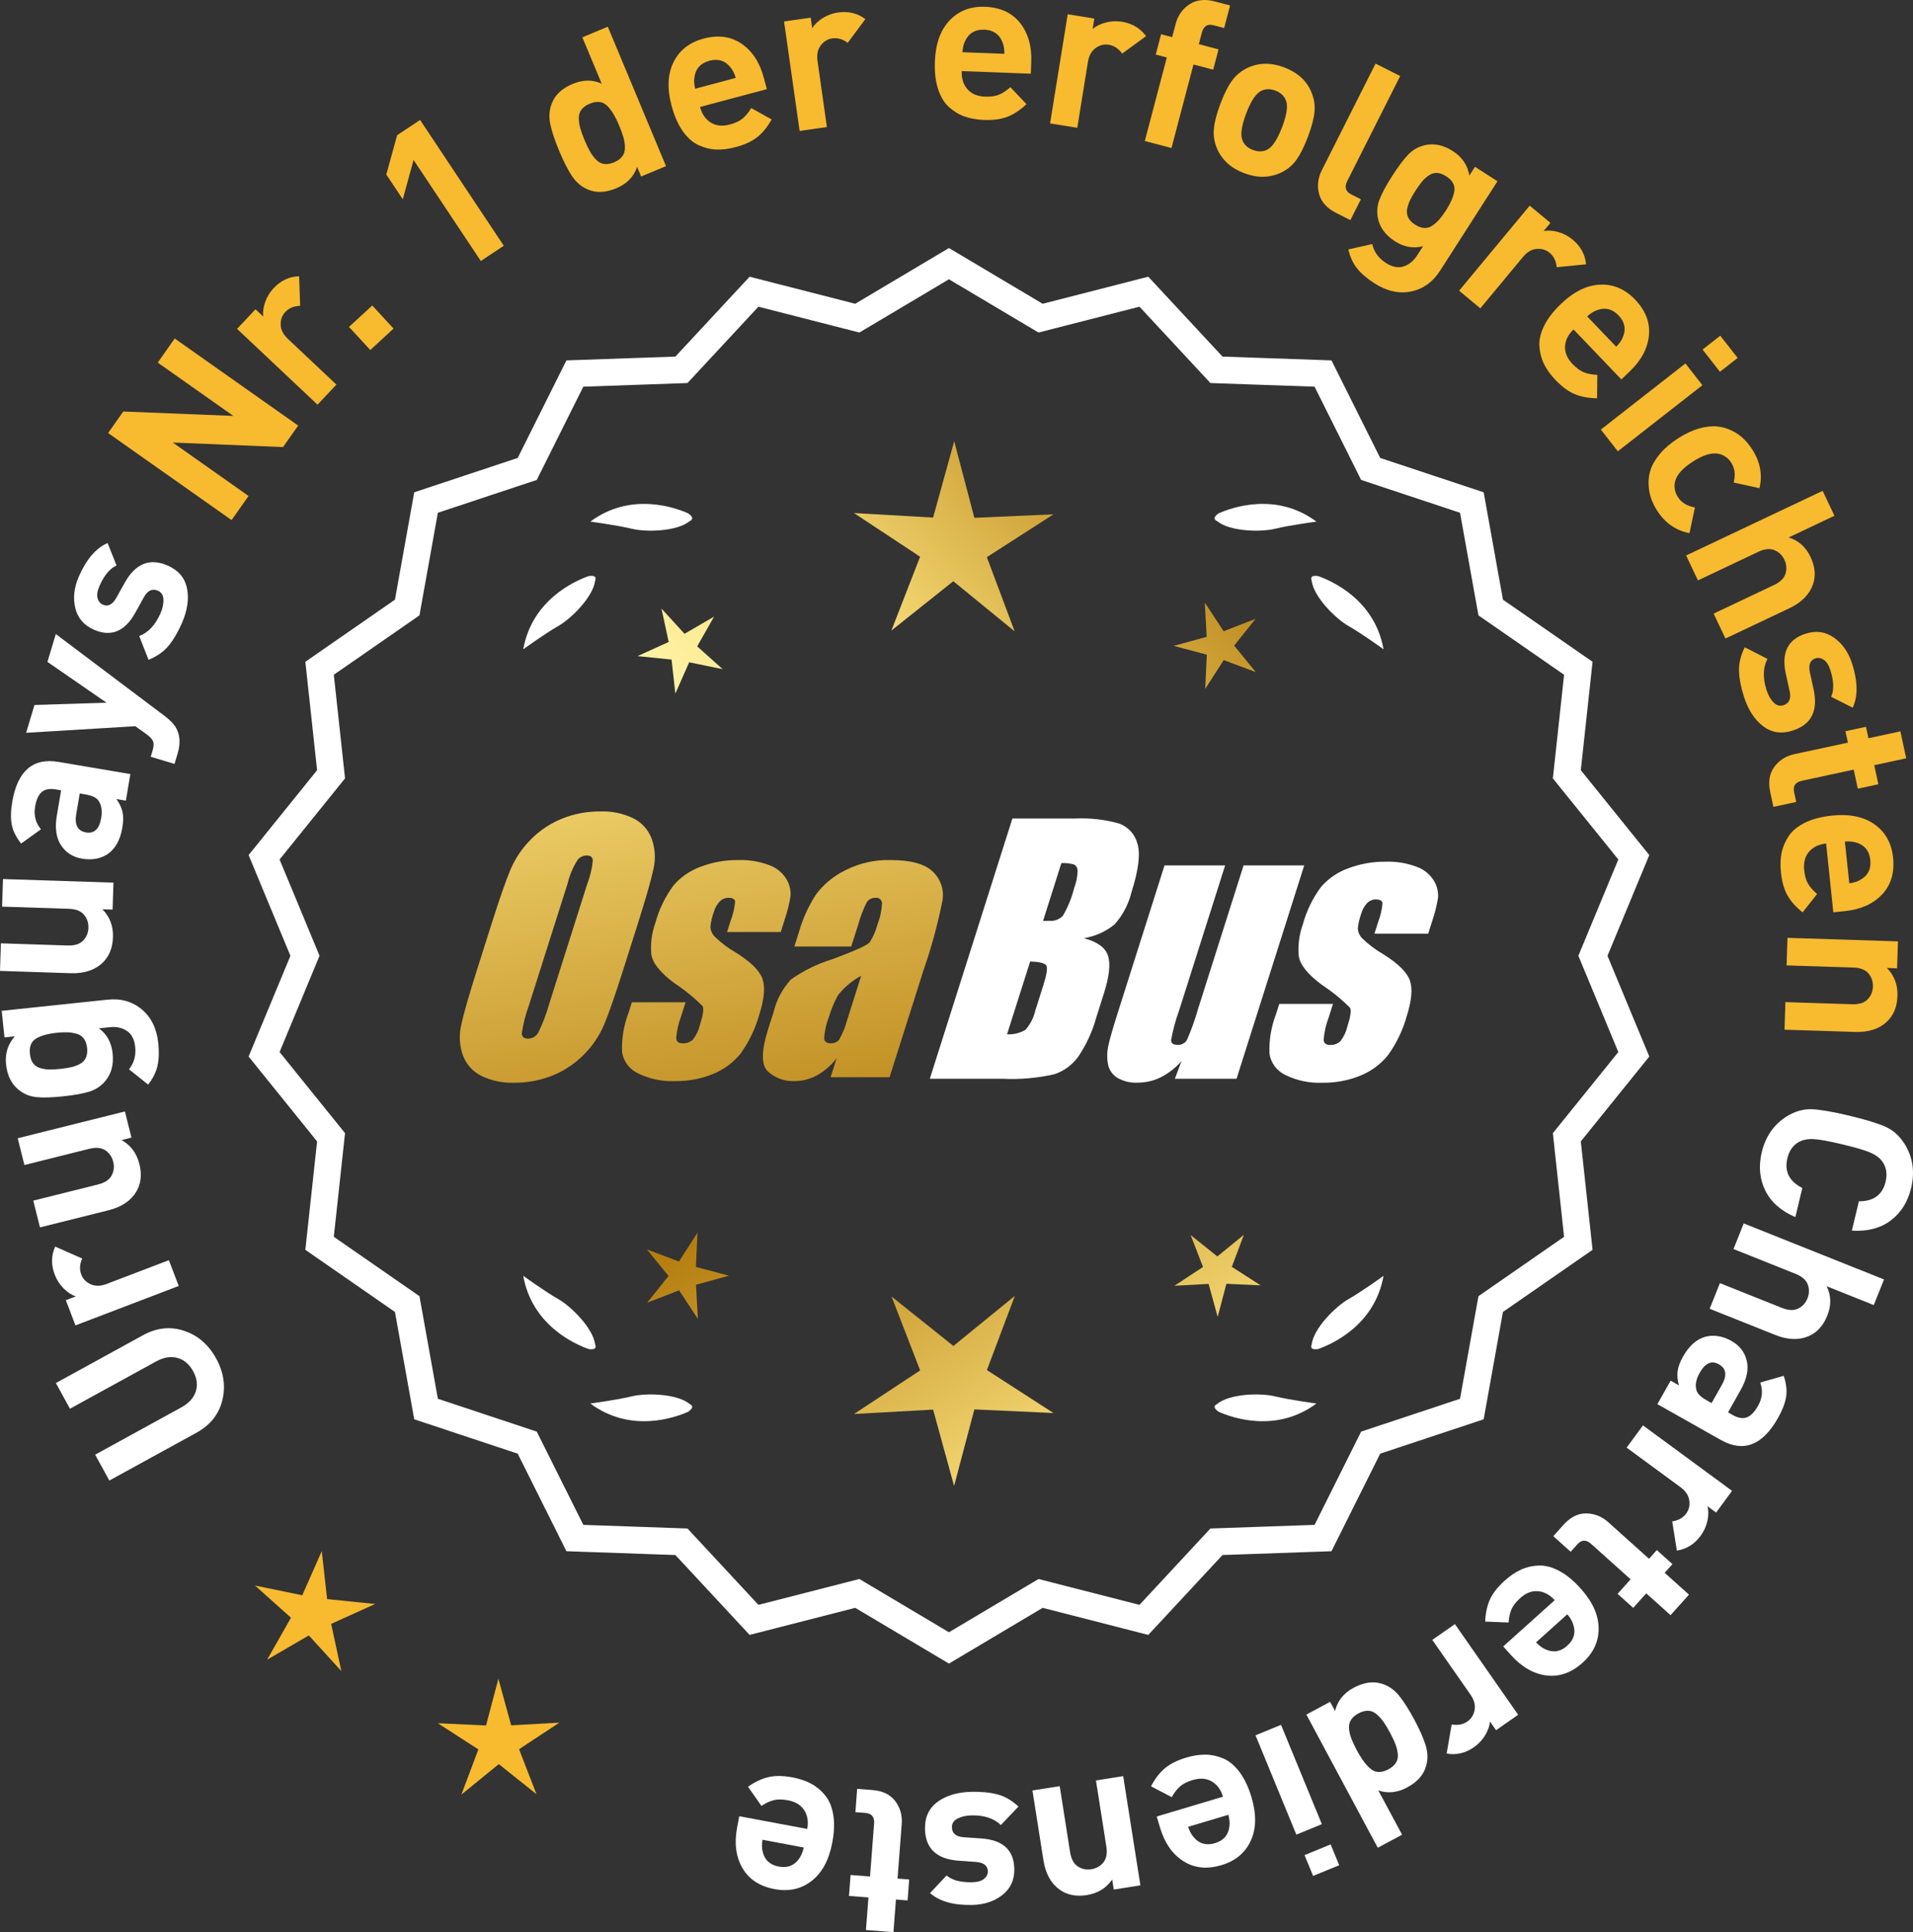 <?xml version="1.0" encoding="UTF-8"?>
<svg xmlns="http://www.w3.org/2000/svg" xmlns:xlink="http://www.w3.org/1999/xlink" id="Layer_2" data-name="Layer 2" viewBox="0 0 171.324 172.98">
  <rect x="0" y="0" width="171.324" height="172.98" fill="#333333" stroke="none"/>
  <defs>
    <style>
      .cls-1 {
        fill: url(#linear-gradient-8);
      }

      .cls-2 {
        fill: url(#linear-gradient-7);
      }

      .cls-3 {
        fill: url(#linear-gradient-5);
      }

      .cls-4 {
        fill: url(#linear-gradient-6);
      }

      .cls-5 {
        fill: url(#linear-gradient-9);
      }

      .cls-6 {
        fill: url(#linear-gradient-4);
      }

      .cls-7 {
        fill: url(#linear-gradient-3);
      }

      .cls-8 {
        fill: url(#linear-gradient-2);
      }

      .cls-9 {
        fill: url(#linear-gradient);
      }

      .cls-10 {
        fill: #f8ba2f;
      }

      .cls-11 {
        stroke: #fff;
        stroke-miterlimit: 10;
        stroke-width: .622px;
      }

      .cls-11, .cls-12 {
        fill: #fff;
      }
    </style>
    <linearGradient id="linear-gradient" x1="111.338" y1="195.196" x2="59.913" y2="112.677" gradientUnits="userSpaceOnUse">
      <stop offset="0" stop-color="#f9df7b"></stop>
      <stop offset=".279" stop-color="#b57e10"></stop>
      <stop offset=".323" stop-color="#c89d38"></stop>
      <stop offset=".417" stop-color="#efda86"></stop>
      <stop offset=".46" stop-color="#fff3a6"></stop>
      <stop offset=".642" stop-color="#f9df7b"></stop>
      <stop offset="1" stop-color="#b57e10"></stop>
    </linearGradient>
    <linearGradient id="linear-gradient-2" x1="124.586" y1="186.94" x2="73.161" y2="104.421" xlink:href="#linear-gradient"></linearGradient>
    <linearGradient id="linear-gradient-3" x1="146.113" y1="173.525" x2="94.688" y2="91.005" xlink:href="#linear-gradient"></linearGradient>
    <linearGradient id="linear-gradient-4" x1="45.901" y1="63.146" x2="77.593" y2="234.164" gradientUnits="userSpaceOnUse">
      <stop offset="0" stop-color="#f9df7b"></stop>
      <stop offset=".279" stop-color="#b57e10"></stop>
      <stop offset=".284" stop-color="#e5c25b"></stop>
      <stop offset=".286" stop-color="#f9df7b"></stop>
      <stop offset=".46" stop-color="#fff3a6"></stop>
      <stop offset=".642" stop-color="#f9df7b"></stop>
      <stop offset="1" stop-color="#b57e10"></stop>
    </linearGradient>
    <linearGradient id="linear-gradient-5" x1="58.409" y1="60.828" x2="90.101" y2="231.846" xlink:href="#linear-gradient-4"></linearGradient>
    <linearGradient id="linear-gradient-6" x1="71.034" y1="58.488" x2="102.726" y2="229.507" xlink:href="#linear-gradient-4"></linearGradient>
    <linearGradient id="linear-gradient-7" x1="50.348" y1="112.547" x2="116.124" y2="51.554" xlink:href="#linear-gradient"></linearGradient>
    <linearGradient id="linear-gradient-8" x1="28.129" y1="88.585" x2="93.905" y2="27.593" xlink:href="#linear-gradient"></linearGradient>
    <linearGradient id="linear-gradient-9" x1="35.184" y1="96.194" x2="100.961" y2="35.202" xlink:href="#linear-gradient"></linearGradient>
  </defs>
  <g id="Layer_1-2" data-name="Layer 1">
    <g>
      <g>
        <polygon class="cls-10" points="29.296 143.164 28.816 138.869 27.07 142.822 22.838 141.951 26.058 144.833 23.922 148.59 27.658 146.417 30.57 149.61 29.658 145.385 33.594 143.602 29.296 143.164"></polygon>
        <polygon class="cls-10" points="45.78 154.466 44.634 150.299 43.529 154.477 39.212 154.28 42.843 156.622 41.321 160.666 44.671 157.936 48.047 160.634 46.486 156.604 50.095 154.226 45.78 154.466"></polygon>
      </g>
      <path class="cls-11" d="M84.986,148.575l-8.345-4.961-9.405,2.409-6.61-7.111-9.703-.338-4.338-8.685-9.214-3.058-1.716-9.556-7.98-5.53,1.046-9.652-6.098-7.554,3.723-8.967-3.723-8.967,6.098-7.554-1.046-9.652,7.98-5.53,1.716-9.556,9.214-3.058,4.338-8.685,9.703-.338,6.61-7.111,9.405,2.409,8.345-4.961,8.345,4.961,9.405-2.409,6.61,7.111,9.703.338,4.338,8.685,9.214,3.058,1.716,9.556,7.98,5.53-1.046,9.652,6.098,7.554-3.723,8.967,3.723,8.967-6.098,7.554,1.046,9.652-7.98,5.53-1.716,9.556-9.214,3.058-4.338,8.685-9.703.338-6.61,7.111-9.405-2.409-8.345,4.961ZM76.916,141.699l8.07,4.797,8.07-4.797,9.095,2.329,6.392-6.877,9.383-.327,4.195-8.399,8.91-2.957,1.659-9.241,7.716-5.348-1.011-9.334,5.897-7.305-3.6-8.671,3.6-8.671-5.897-7.305,1.011-9.334-7.716-5.348-1.659-9.241-8.91-2.957-4.195-8.399-9.383-.327-6.392-6.877-9.095,2.329-8.07-4.797-8.07,4.797-9.095-2.329-6.392,6.877-9.383.327-4.195,8.399-8.91,2.957-1.659,9.241-7.716,5.348,1.011,9.334-5.897,7.305,3.6,8.671-3.6,8.671,5.897,7.305-1.011,9.334,7.716,5.348,1.659,9.241,8.91,2.957,4.195,8.399,9.383.327,6.392,6.877,9.095-2.329Z"></path>
      <g>
        <polygon class="cls-9" points="62.324 113.426 62.464 110.365 60.804 112.94 57.936 111.861 59.872 114.236 57.959 116.63 60.816 115.523 62.502 118.081 62.332 115.022 65.286 114.21 62.324 113.426"></polygon>
        <polygon class="cls-8" points="90.885 116.021 85.386 120.503 79.844 116.075 82.407 122.69 76.483 126.593 83.566 126.199 85.447 133.039 87.262 126.181 94.348 126.506 88.386 122.661 90.885 116.021"></polygon>
        <polygon class="cls-7" points="110.32 113.416 111.4 110.548 109.024 112.484 106.631 110.571 107.738 113.428 105.179 115.114 108.238 114.944 109.051 117.898 109.835 114.936 112.895 115.076 110.32 113.416"></polygon>
      </g>
      <g>
        <path class="cls-12" d="M108.994,125.7c-.114.057-.184.124-.207.201-.001.001-.002.002-.003.003.001 0.0.001 0.0.002.001-.036.131.066.291.35.488,1.179.524,5.149,1.947,8.764-.74,0,0-2.348-.308-3.726-.643-1.249-.304-4.027-.256-5.179.691Z"></path>
        <path class="cls-12" d="M117.454,120.662c0.0.001-0.0.003,0,.004.001-0.0.001-0.0.002-.001.063.12.248.166.589.115,1.217-.428,5.08-2.121,5.862-6.557,0,0-1.918,1.389-3.15,2.091-1.117.637-3.103,2.579-3.29,4.059-.043.12-.049.217-.013.288Z"></path>
      </g>
      <g>
        <path class="cls-12" d="M61.774,125.7c.114.057.184.124.207.201.001.001.002.002.003.003-.001 0-.001 0-.002.001.036.131-.066.291-.35.488-1.179.524-5.149,1.947-8.764-.74,0,0,2.348-.308,3.726-.643,1.249-.304,4.027-.256,5.179.691Z"></path>
        <path class="cls-12" d="M53.315,120.662c-0.0.001 0.0.003,0,.004-.001-0-.001-0-.002-.001-.063.12-.248.166-.589.115-1.217-.428-5.08-2.121-5.862-6.557,0,0,1.918,1.389,3.15,2.091,1.117.637,3.103,2.579,3.29,4.059.043.12.049.217.013.288Z"></path>
      </g>
      <g>
        <path class="cls-12" d="M61.774,46.653c.114-.057.184-.124.207-.201.001-.001.002-.002.003-.003-.001-0-.001-0-.002-.001.036-.131-.066-.291-.35-.488-1.179-.524-5.149-1.947-8.764.74,0,0,2.348.308,3.726.643,1.249.304,4.027.256,5.179-.691Z"></path>
        <path class="cls-12" d="M53.315,51.691c-0-.001 0-.003,0-.004-.001 0-.001 0-.002.001-.063-.12-.248-.166-.589-.115-1.217.428-5.08,2.121-5.862,6.557,0,0,1.918-1.389,3.15-2.091,1.117-.637,3.103-2.579,3.29-4.059.043-.12.049-.217.013-.288Z"></path>
      </g>
      <g>
        <path class="cls-12" d="M108.994,46.653c-.114-.057-.184-.124-.207-.201-.001-.001-.002-.002-.003-.003.001-0.0.001-0.0.002-.001-.036-.131.066-.291.35-.488,1.179-.524,5.149-1.947,8.764.74,0,0-2.348.308-3.726.643-1.249.304-4.027.256-5.179-.691Z"></path>
        <path class="cls-12" d="M117.454,51.691c0-.001-0-.003,0-.004.001 0.0.001 0.0.002.001.063-.12.248-.166.589-.115,1.217.428,5.08,2.121,5.862,6.557,0,0-1.918-1.389-3.15-2.091-1.117-.637-3.103-2.579-3.29-4.059-.043-.12-.049-.217-.013-.288Z"></path>
      </g>
      <g id="Group_4" data-name="Group 4">
        <g id="Group_1" data-name="Group 1">
          <path id="Path_1" data-name="Path 1" class="cls-6" d="M55.827,86.783c-.743,2.341-1.321,3.999-1.734,4.975-.429.998-1.045,1.904-1.814,2.67-.793.803-1.741,1.435-2.787,1.858-1.09.438-2.256.658-3.431.648-1.017.039-2.027-.171-2.945-.611-.769-.376-1.363-1.035-1.657-1.839-.308-.854-.365-1.778-.165-2.663.198-.958.677-2.638,1.438-5.039l1.265-3.987c.743-2.341,1.321-3.999,1.734-4.975.429-.998,1.045-1.904,1.814-2.67.793-.803,1.741-1.435,2.787-1.858,1.091-.437,2.256-.656,3.431-.646,1.017-.039,2.027.171,2.945.611.768.377,1.362,1.036,1.657,1.84.308.854.365,1.778.165,2.663-.198.958-.677,2.637-1.438,5.037l-1.266,3.986ZM52.601,79.125c.255-.669.42-1.369.49-2.082-.014-.303-.197-.454-.548-.454-.305.003-.593.136-.794.366-.426.665-.737,1.397-.922,2.166l-3.456,10.883c-.3.811-.515,1.65-.64,2.506,0,.319.194.476.565.476.383-.001.734-.212.915-.548.408-.836.739-1.708.988-2.604l3.398-10.71.003.003Z"></path>
          <path id="Path_2" data-name="Path 2" class="cls-3" d="M69.924,83.441h-4.81l.329-1.035c.208-.538.339-1.102.391-1.676-.018-.234-.216-.351-.592-.351-.295-.003-.578.115-.785.325-.254.277-.438.611-.538.973-.15.416-.25.849-.298,1.289.015.339.158.661.399.9.569.552,1.206,1.031,1.894,1.425,1.317.827,2.106,1.604,2.367,2.33.259.728.172,1.789-.271,3.182-.35,1.263-.919,2.454-1.683,3.518-.654.81-1.504,1.439-2.469,1.829-1.077.439-2.23.656-3.393.64-1.148.051-2.29-.186-3.322-.691-.755-.353-1.289-1.052-1.43-1.873-.055-1.217.143-2.433.582-3.57l.293-.922h4.808l-.384,1.21c-.246.642-.398,1.316-.454,2.001.022.307.216.461.574.461.33.02.655-.092.903-.311.308-.381.527-.826.64-1.302.289-.911.373-1.482.251-1.712-.764-.766-1.605-1.451-2.509-2.045-1.291-.958-1.987-1.829-2.088-2.612-.083-.943.039-1.893.359-2.784.329-1.218.883-2.363,1.634-3.376.659-.761,1.503-1.338,2.45-1.676,1.062-.401,2.19-.6,3.325-.589.978-.037,1.953.127,2.864.483.631.24,1.16.689,1.498,1.273.258.444.376.955.34,1.467-.114.719-.291,1.427-.53,2.114l-.348,1.111v-.008Z"></path>
          <path id="Path_3" data-name="Path 3" class="cls-4" d="M76.235,84.741h-5.095l.406-1.28c.343-1.213.869-2.366,1.559-3.42.686-.899,1.573-1.626,2.59-2.122,1.245-.636,2.629-.953,4.027-.922,1.836,0,3.11.347,3.822,1.042.696.657,1.021,1.616.867,2.561-.422,2.122-.99,4.212-1.701,6.255l-3.043,9.588h-5.279l.542-1.701c-.481.626-1.083,1.149-1.771,1.536-.626.339-1.326.515-2.038.512-.862.033-1.703-.275-2.341-.856-.611-.57-.611-1.82,0-3.75l.498-1.571c.264-1.09.8-2.096,1.558-2.923,1.131-.798,2.383-1.411,3.707-1.814,2.019-.75,3.134-1.252,3.343-1.508.313-.488.546-1.023.691-1.584.247-.621.386-1.28.41-1.948-.017-.269-.248-.473-.517-.457-.011.001-.021.002-.032.003-.317-.024-.622.121-.805.381-.322.631-.577,1.295-.761,1.979l-.638,1.997ZM77.126,87.359c-.793.427-1.493,1.009-2.056,1.712-.356.627-.637,1.293-.838,1.986-.24.612-.383,1.257-.424,1.913.033.285.223.432.582.432.297.022.586-.104.772-.337.316-.559.557-1.156.717-1.778l1.247-3.928Z"></path>
        </g>
        <g id="Group_3" data-name="Group 3">
          <path id="Path_7" data-name="Path 7" class="cls-12" d="M90.662,73.279h5.641c1.319-.059,2.639.092,3.91.446.817.29,1.437.967,1.654,1.807.278.907.098,2.367-.542,4.379-.264,1.057-.78,2.035-1.503,2.849-.794.644-1.742,1.07-2.751,1.236,1.207.319,1.928.841,2.162,1.576.234.735.11,1.862-.373,3.376l-.684,2.162c-.345,1.246-.89,2.429-1.613,3.501-.526.72-1.258,1.262-2.1,1.554-1.523.352-3.088.492-4.649.417h-6.541l7.396-23.304h-.007ZM92.26,86.078l-2.073,6.522c.579.032,1.154-.108,1.654-.402.44-.507.747-1.115.893-1.771l.691-2.173c.318-.999.411-1.603.278-1.814-.132-.212-.611-.329-1.445-.359l.003-.004ZM95.055,77.269l-1.642,5.183c.245-.011.435-.014.57-.014.446.042.887-.119,1.2-.44.459-.785.804-1.631,1.024-2.513.188-.49.289-1.008.3-1.532.004-.229-.116-.442-.314-.556-.368-.102-.75-.144-1.131-.126l-.007-.002Z"></path>
          <path id="Path_8" data-name="Path 8" class="cls-12" d="M116.802,77.483l-6.061,19.1h-5.523l.596-1.588c-.519.596-1.147,1.088-1.851,1.449-.638.318-1.342.484-2.056.483-.66.041-1.318-.12-1.885-.461-.422-.281-.712-.723-.801-1.222-.094-.527-.084-1.068.03-1.591.114-.552.428-1.65.951-3.288l4.09-12.884h5.428l-4.126,12.997c-.313.861-.551,1.747-.713,2.648,0,.278.183.417.56.417.344.031.676-.137.856-.432.396-.901.729-1.829.995-2.776l4.079-12.854h5.428l.003.003Z"></path>
          <path id="Path_9" data-name="Path 9" class="cls-12" d="M127.903,83.588h-4.81l.329-1.035c.208-.538.339-1.102.391-1.676-.018-.234-.216-.351-.592-.351-.295-.003-.578.115-.784.325-.254.277-.438.611-.538.973-.15.416-.249.848-.297,1.287.015.339.158.661.399.9.569.553,1.205,1.032,1.893,1.426,1.317.827,2.106,1.604,2.367,2.33.259.728.172,1.789-.271,3.182-.35,1.263-.919,2.454-1.683,3.518-.654.809-1.504,1.439-2.469,1.829-1.077.439-2.23.656-3.393.64-1.148.051-2.29-.186-3.322-.691-.755-.353-1.289-1.052-1.43-1.873-.055-1.217.143-2.433.582-3.57l.293-.922h4.81l-.384,1.211c-.246.642-.398,1.316-.454,2.001.022.307.216.461.574.461.33.02.655-.092.903-.311.308-.381.527-.826.64-1.302.289-.911.373-1.482.251-1.712-.764-.766-1.605-1.451-2.509-2.045-1.291-.958-1.987-1.829-2.088-2.612-.083-.943.039-1.893.359-2.784.329-1.218.883-2.363,1.634-3.376.659-.761,1.503-1.338,2.45-1.676,1.062-.401,2.19-.6,3.325-.589.978-.037,1.953.127,2.864.483.632.239,1.163.689,1.503,1.273.258.444.376.955.34,1.467-.114.719-.291,1.427-.53,2.114l-.351,1.108-.004-.005Z"></path>
        </g>
      </g>
      <g>
        <path class="cls-12" d="M12.798,119.545c1.232-.677,2.464-.81,3.692-.4,1.229.409,2.186,1.235,2.868,2.479.682,1.244.865,2.494.551,3.75s-1.088,2.223-2.32,2.899l-7.796,4.277-1.271-2.315,7.713-4.232c.677-.371,1.109-.847,1.298-1.427.188-.58.108-1.186-.24-1.819-.347-.633-.816-1.028-1.409-1.187-.594-.159-1.229-.053-1.906.319l-7.712,4.231-1.262-2.299,7.795-4.277Z"></path>
        <path class="cls-12" d="M4.939,111.605l2.422,1.068c-.228.507-.255.985-.083,1.436.148.39.429.68.84.869.411.188.889.179,1.434-.029l5.573-2.127.881,2.309-9.249,3.529-.859-2.255.887-.339c-.374-.128-.736-.366-1.086-.714-.349-.349-.614-.759-.795-1.232-.334-.876-.321-1.714.036-2.515Z"></path>
        <path class="cls-12" d="M11.188,99.507l.585,2.341-.884.221c.82.461,1.351,1.177,1.594,2.147.236.947.144,1.773-.281,2.479-.488.813-1.315,1.366-2.483,1.658l-6.139,1.534-.599-2.396,5.806-1.45c.603-.151,1.006-.418,1.211-.802.204-.385.252-.791.144-1.222-.109-.442-.345-.785-.705-1.028-.361-.242-.844-.288-1.446-.138l-5.806,1.451-.599-2.396,9.603-2.399Z"></path>
        <path class="cls-12" d="M9.638,89.499c1.196-.126,2.216.165,3.062.872.845.707,1.336,1.716,1.475,3.025.081.781.058,1.459-.072,2.032-.131.575-.41,1.133-.837,1.675l-1.711-1.368c.45-.569.635-1.238.553-2.007-.071-.68-.322-1.16-.753-1.439s-.93-.389-1.497-.329l-1,.105c.717.523,1.127,1.27,1.229,2.24.104.981-.104,1.794-.622,2.434-.383.474-.861.801-1.435.982s-1.362.325-2.371.432c-1.008.106-1.808.13-2.4.071-.592-.059-1.124-.279-1.597-.663-.642-.518-1.015-1.274-1.119-2.27-.102-.97.16-1.807.786-2.51l-.926.098-.251-2.381,9.486-1ZM5.059,92.466c-.794.084-1.405.257-1.837.519s-.611.721-.543,1.375c.037.354.134.633.289.839.156.207.372.35.647.429s.548.121.815.124c.268.004.591-.014.969-.054s.697-.09.958-.149c.262-.059.519-.152.773-.282.254-.128.438-.313.553-.555.114-.241.153-.538.117-.891-.038-.353-.138-.636-.301-.848-.162-.212-.381-.354-.656-.428s-.548-.114-.815-.124c-.269-.01-.592.005-.97.045Z"></path>
        <path class="cls-12" d="M10.161,79.022l-.077,2.411-.912-.029c.662.668.978,1.502.945,2.502-.032.975-.349,1.744-.95,2.308-.693.649-1.64.954-2.843.915l-6.324-.206.08-2.469,5.982.195c.62.02,1.082-.127,1.383-.44.302-.313.46-.691.475-1.135.014-.455-.118-.85-.399-1.182s-.73-.509-1.351-.529l-5.982-.194.08-2.469,9.894.322Z"></path>
        <path class="cls-12" d="M11.675,69.302l-.403,2.379-.844-.143c.28.395.463.782.546,1.162.082.381.078.845-.016,1.395-.185,1.087-.611,1.868-1.284,2.346-.652.441-1.429.586-2.328.434-.823-.14-1.452-.542-1.886-1.207-.434-.664-.558-1.545-.371-2.645l.385-2.267-.487-.083c-.537-.091-.953-.014-1.243.232-.293.246-.494.688-.602,1.324-.129.762.047,1.434.526,2.017l-1.778,1.278c-.443-.563-.722-1.121-.834-1.674-.111-.552-.098-1.24.042-2.064.471-2.772,1.854-3.964,4.151-3.573l6.426,1.089ZM7.665,71.127l-.524-.089-.314,1.854c-.163.962.13,1.507.88,1.634.736.124,1.188-.307,1.356-1.293.107-.637.032-1.144-.225-1.521-.169-.286-.561-.48-1.173-.585Z"></path>
        <path class="cls-12" d="M4.998,56.765l9.788,7.367c.484.37.819.729,1.006,1.076.339.631.378,1.383.115,2.256l-.278.929-2.13-.641.164-.546c.103-.339.12-.608.055-.807-.066-.198-.251-.409-.554-.633l-1.045-.75-9.78.591.749-2.492,6.45-.204-5.29-3.653.75-2.493Z"></path>
        <path class="cls-12" d="M15.016,50.633c.963.421,1.541,1.101,1.731,2.041.191.94.041,1.974-.451,3.1-.364.836-.767,1.519-1.204,2.046s-1.035.944-1.789,1.25l-.834-2.126c.812-.309,1.448-.991,1.91-2.048.191-.441.278-.854.259-1.235-.021-.381-.188-.641-.5-.777-.5-.218-.918-.021-1.255.593l-.777,1.402c-.935,1.665-2.161,2.166-3.683,1.502-.906-.396-1.465-1.044-1.68-1.946-.215-.901-.108-1.841.317-2.815.673-1.544,1.532-2.545,2.575-3.002l.802,2.009c-.604.275-1.114.89-1.529,1.841-.188.43-.244.789-.17,1.077.075.288.234.485.478.592.454.197.852-.002,1.194-.599l.763-1.367c.96-1.723,2.24-2.235,3.843-1.536Z"></path>
        <path class="cls-10" d="M26.705,38.1l-1.357,1.926-9.873-.406,6.786,4.785-1.522,2.158-11.057-7.795,1.358-1.926,9.857.395-6.77-4.773,1.521-2.159,11.056,7.796Z"></path>
        <path class="cls-10" d="M26.788,24.733l.093,2.646c-.556.017-.998.2-1.328.551-.286.304-.425.683-.416,1.135.01.452.226.878.649,1.277l4.343,4.091-1.692,1.798-7.206-6.787,1.653-1.757.692.651c-.049-.393.009-.822.169-1.288.161-.467.415-.885.763-1.253.644-.683,1.403-1.037,2.28-1.063Z"></path>
        <path class="cls-10" d="M35.245,29.418l-2.081,1.919-1.907-2.067,2.082-1.919,1.906,2.067Z"></path>
        <path class="cls-10" d="M45.118,22l-2.055,1.369-6.024-9.047-.966,3.52-1.475-2.214.967-3.52,2.056-1.369,7.497,11.261Z"></path>
        <path class="cls-10" d="M59.646,14.874l-2.228.93-.358-.859c-.305.883-.925,1.519-1.86,1.909-.958.4-1.814.436-2.57.105-.567-.243-1.037-.644-1.408-1.203-.371-.559-.754-1.312-1.148-2.259-.392-.935-.655-1.73-.792-2.387s-.092-1.272.135-1.848c.296-.77.918-1.352,1.864-1.747.936-.39,1.804-.396,2.608-.019l-1.735-4.154,2.279-.952,5.214,12.483ZM55.455,11.25c-.357-.854-.73-1.459-1.12-1.818-.391-.358-.9-.406-1.532-.143-.327.137-.572.314-.734.533-.163.22-.24.478-.232.776s.053.593.132.882c.079.29.207.645.383,1.065s.339.761.489,1.021c.149.261.329.501.538.723s.448.352.719.39c.27.039.568-.011.895-.147.328-.137.573-.314.735-.533s.243-.479.241-.78c-.003-.301-.046-.602-.131-.903-.085-.301-.212-.655-.382-1.064Z"></path>
        <path class="cls-10" d="M68.677,7.979l-5.983,1.599c.169.637.49,1.102.963,1.396.472.293,1.037.352,1.698.175.489-.131.872-.308,1.146-.532.273-.224.534-.539.779-.946l1.828,1.026c-.374.664-.801,1.188-1.281,1.571-.482.385-1.132.687-1.951.905-.612.163-1.187.234-1.724.215-.535-.021-1.066-.151-1.589-.392-.523-.24-.996-.658-1.417-1.254s-.756-1.358-1.005-2.288c-.408-1.53-.349-2.827.18-3.893.527-1.065,1.422-1.767,2.683-2.104,1.309-.351,2.445-.198,3.407.456.961.654,1.626,1.673,1.996,3.056l.27,1.01ZM65.891,6.973c-.123-.412-.289-.735-.495-.969-.47-.583-1.091-.771-1.861-.564-.771.206-1.216.679-1.332,1.418-.064.306-.046.668.054,1.087l3.635-.972Z"></path>
        <path class="cls-10" d="M77.499,1.711l-1.579,2.124c-.443-.333-.904-.466-1.38-.398-.415.06-.76.269-1.033.627-.275.359-.373.827-.29,1.403l.839,5.907-2.444.348-1.394-9.801,2.388-.34.134.941c.209-.337.521-.638.938-.901.416-.264.875-.432,1.377-.503.928-.132,1.743.065,2.445.593Z"></path>
        <path class="cls-10" d="M92.318,6.599l-6.189-.232c-.025.658.145,1.197.509,1.616s.889.642,1.572.667c.506.02.923-.038,1.252-.171.329-.134.669-.358,1.023-.675l1.445,1.519c-.552.524-1.115.899-1.687,1.125-.573.226-1.284.322-2.132.29-.633-.023-1.202-.124-1.71-.302-.507-.177-.974-.458-1.402-.842-.431-.384-.758-.922-.986-1.615-.228-.692-.322-1.521-.286-2.482.06-1.582.498-2.805,1.317-3.667.817-.863,1.879-1.271,3.183-1.222,1.354.051,2.395.53,3.121,1.438.726.909,1.062,2.078,1.009,3.508l-.039,1.045ZM89.951,4.817c.004-.431-.06-.788-.188-1.072-.277-.694-.816-1.057-1.613-1.087-.798-.03-1.361.291-1.69.964-.15.272-.239.625-.268,1.054l3.759.142Z"></path>
        <path class="cls-10" d="M102.637,3.238l-2.138,1.56c-.325-.45-.725-.714-1.2-.791-.413-.066-.803.03-1.173.291-.369.262-.601.68-.694,1.255l-.952,5.89-2.438-.395,1.581-9.772,2.382.386-.151.938c.298-.26.686-.453,1.162-.582.476-.128.965-.152,1.465-.071.925.15,1.644.581,2.157,1.293Z"></path>
        <path class="cls-10" d="M108.65,6.24l-1.764-.465-1.97,7.478-2.389-.629,1.97-7.478-.991-.262.479-1.819.992.262.315-1.194c.195-.747.604-1.327,1.224-1.74.62-.413,1.383-.5,2.289-.262l1.36.358-.532,2.021-.938-.247c-.551-.146-.902.07-1.055.646l-.275,1.047,1.764.465-.479,1.819Z"></path>
        <path class="cls-10" d="M117.138,12.243c-.337.889-.683,1.58-1.039,2.075s-.815.874-1.374,1.136c-1.021.48-2.126.496-3.309.048-1.174-.443-1.983-1.184-2.432-2.22-.241-.579-.332-1.172-.271-1.778.06-.607.257-1.349.588-2.226.332-.877.675-1.56,1.029-2.049.354-.488.812-.87,1.378-1.145,1.021-.48,2.118-.498,3.291-.055,1.209.457,2.025,1.199,2.448,2.227.241.579.334,1.169.276,1.77-.06.602-.255,1.341-.586,2.217ZM114.828,11.369c.435-1.149.539-1.962.314-2.44-.17-.376-.479-.648-.93-.819-.438-.166-.846-.164-1.222.006-.485.209-.944.888-1.381,2.037-.438,1.161-.546,1.98-.32,2.458.169.376.474.646.912.812.45.17.862.171,1.237.002.487-.209.948-.895,1.389-2.056Z"></path>
        <path class="cls-10" d="M120.938,19.708l-1.256-.633c-.849-.428-1.364-1-1.55-1.717-.184-.717-.104-1.421.244-2.11l4.816-9.553,2.205,1.112-4.746,9.416c-.269.531-.143.929.378,1.19l.849.428-.94,1.866Z"></path>
        <path class="cls-10" d="M128.958,24.251c-.65,1.013-1.516,1.628-2.596,1.846-1.079.217-2.174-.03-3.283-.741-.661-.424-1.175-.867-1.541-1.327-.367-.461-.628-1.027-.784-1.699l2.138-.48c.164.707.57,1.27,1.221,1.687.576.369,1.107.474,1.594.312.487-.161.886-.481,1.193-.961l.544-.848c-.856.232-1.696.086-2.517-.441-.831-.533-1.336-1.202-1.511-2.008-.13-.595-.087-1.173.131-1.733.217-.561.599-1.268,1.146-2.12.548-.854,1.029-1.492,1.444-1.918.416-.425.922-.703,1.518-.833.805-.175,1.628.007,2.471.548.821.526,1.309,1.254,1.466,2.183l.503-.784,2.016,1.293-5.151,8.027ZM129.506,18.823c.431-.671.68-1.257.744-1.757s-.18-.929-.735-1.284c-.298-.191-.575-.291-.834-.299s-.505.071-.738.237c-.234.165-.438.352-.607.559s-.358.47-.563.79c-.205.319-.367.6-.483.841-.117.241-.205.501-.264.779-.058.278-.028.538.089.778.115.241.323.457.622.648.298.191.58.29.848.296.269.006.516-.076.745-.245.229-.169.431-.355.606-.559s.366-.465.571-.785Z"></path>
        <path class="cls-10" d="M142.045,23.663l-2.634.258c-.052-.553-.263-.983-.633-1.291-.321-.267-.709-.381-1.159-.344s-.862.28-1.233.728l-3.812,4.591-1.9-1.578,6.323-7.616,1.856,1.541-.606.731c.39-.072.821-.043,1.297.089.476.131.908.358,1.298.683.721.599,1.121,1.335,1.203,2.209Z"></path>
        <path class="cls-10" d="M145.205,33.969l-4.283-4.474c-.476.456-.729.961-.759,1.516s.191,1.079.665,1.573c.35.366.689.615,1.019.748.328.132.73.208,1.204.228l-.02,2.096c-.76-.008-1.425-.13-1.993-.365-.569-.236-1.146-.662-1.732-1.274-.438-.458-.777-.926-1.019-1.406-.239-.479-.382-1.007-.422-1.581-.042-.574.098-1.189.416-1.846s.825-1.316,1.521-1.982c1.143-1.096,2.309-1.668,3.497-1.719,1.188-.05,2.232.396,3.137,1.338.937.979,1.351,2.047,1.24,3.205s-.683,2.231-1.716,3.222l-.756.723ZM144.745,31.043c.302-.308.505-.607.61-.9.284-.693.15-1.327-.401-1.904-.553-.576-1.181-.737-1.885-.484-.298.093-.607.283-.926.571l2.602,2.718Z"></path>
        <path class="cls-10" d="M144.889,40.405l-1.521-1.946,7.575-5.919,1.522,1.946-7.577,5.919ZM154.033,33.285l-1.556-1.991,1.587-1.24,1.557,1.991-1.588,1.24Z"></path>
        <path class="cls-10" d="M151.308,47.734c-1.224-.238-2.19-.911-2.902-2.02-.226-.352-.405-.719-.538-1.101-.133-.381-.207-.803-.227-1.266-.018-.463.051-.917.208-1.364.156-.447.438-.911.846-1.391.406-.479.935-.928,1.585-1.346s1.278-.712,1.883-.883c.605-.171,1.142-.233,1.608-.187s.909.173,1.327.378c.418.206.77.45,1.058.732.286.282.543.599.77.951.72,1.118.935,2.274.647,3.468l-2.31-.503c.176-.686.105-1.273-.209-1.764-.313-.49-.749-.768-1.303-.833-.583-.062-1.294.177-2.136.718-.854.548-1.372,1.099-1.558,1.655-.17.53-.098,1.041.218,1.531.314.49.819.798,1.518.922l-.485,2.3Z"></path>
        <path class="cls-10" d="M154.528,57.167l-1.058-2.232,5.409-2.562c.561-.266.903-.606,1.029-1.023.124-.416.093-.825-.098-1.226-.194-.412-.493-.701-.895-.869-.401-.167-.884-.117-1.443.147l-5.409,2.562-1.058-2.232,12.227-5.789,1.057,2.232-4.104,1.943c.885.268,1.538.849,1.96,1.741.419.882.488,1.71.212,2.486-.321.895-1.024,1.599-2.112,2.113l-5.717,2.708Z"></path>
        <path class="cls-10" d="M160.554,65.406c-1,.322-1.883.194-2.647-.384-.766-.579-1.337-1.453-1.715-2.622-.279-.868-.429-1.645-.45-2.33-.021-.685.15-1.393.514-2.122l2.033,1.042c-.404.77-.43,1.702-.077,2.8.148.458.355.823.624,1.097.267.272.563.356.889.252.52-.167.701-.592.548-1.274l-.344-1.565c-.402-1.867.186-3.055,1.765-3.563.941-.303,1.79-.188,2.547.347.759.534,1.302,1.309,1.627,2.321.517,1.603.535,2.922.058,3.954l-1.932-.975c.271-.606.246-1.404-.072-2.393-.144-.446-.339-.753-.586-.919-.247-.167-.496-.209-.749-.128-.47.151-.637.564-.5,1.239l.334,1.529c.421,1.927-.2,3.158-1.865,3.694Z"></path>
        <path class="cls-10" d="M158.823,72.238l-.284-1.319c-.197-.916-.075-1.671.367-2.265.442-.595,1.041-.973,1.796-1.136l4.793-1.031-.221-1.021,1.839-.396.22,1.022,2.861-.616.521,2.414-2.861.616.367,1.709-1.839.396-.367-1.709-4.644,1c-.583.126-.814.467-.693,1.024l.188.872-2.043.44Z"></path>
        <path class="cls-10" d="M164.189,81.679l-.646-6.16c-.655.068-1.165.313-1.528.733-.363.421-.509.971-.438,1.65.054.504.169.909.348,1.216.179.306.449.611.813.917l-1.299,1.646c-.598-.472-1.049-.976-1.352-1.51-.306-.535-.503-1.225-.59-2.068-.067-.631-.049-1.209.057-1.735.104-.526.314-1.029.634-1.509.318-.479.806-.881,1.46-1.204.653-.323,1.459-.535,2.416-.636,1.574-.165,2.847.096,3.817.784.971.688,1.522,1.68,1.66,2.978.141,1.348-.187,2.445-.982,3.294-.797.848-1.906,1.346-3.329,1.495l-1.04.109ZM165.618,79.083c.426-.057.771-.17,1.034-.338.648-.373.93-.957.848-1.751-.084-.793-.481-1.306-1.193-1.536-.292-.109-.652-.148-1.083-.116l.395,3.741Z"></path>
        <path class="cls-10" d="M159.817,92.186l.079-2.469,5.981.192c.62.02,1.081-.127,1.384-.44.301-.313.459-.691.473-1.135.015-.456-.119-.85-.398-1.183-.281-.332-.731-.508-1.352-.527l-5.981-.192.079-2.469,9.894.317-.078,2.412-.911-.029c.663.668.979,1.502.945,2.502-.03.975-.347,1.744-.948,2.308-.692.649-1.64.955-2.844.916l-6.322-.203Z"></path>
        <path class="cls-12" d="M160.786,108.967c-1.287-.556-2.185-1.35-2.693-2.383-.508-1.033-.611-2.178-.312-3.435.337-1.404,1.08-2.471,2.23-3.198.748-.459,1.499-.673,2.254-.643.755.031,1.877.225,3.368.581,1.49.356,2.579.692,3.266,1.006.687.314,1.261.846,1.72,1.594.697,1.169.877,2.456.541,3.86-.301,1.257-.911,2.23-1.832,2.922s-2.08.993-3.479.906l.628-2.624c1.314.003,2.112-.582,2.393-1.752.167-.702.071-1.305-.291-1.809-.225-.314-.569-.575-1.033-.784s-1.307-.459-2.526-.751c-1.219-.292-2.083-.449-2.592-.474s-.935.054-1.276.231c-.551.285-.909.779-1.077,1.481-.283,1.183.162,2.07,1.336,2.664l-.623,2.605Z"></path>
        <path class="cls-12" d="M153.115,117.171l.916-2.294,5.559,2.219c.576.229,1.061.249,1.45.057.39-.191.667-.493.832-.905.168-.424.178-.84.026-1.247-.15-.408-.514-.728-1.091-.957l-5.558-2.219.915-2.294,12.564,5.015-.916,2.294-4.217-1.684c.404.83.424,1.704.058,2.621-.361.906-.921,1.521-1.678,1.848-.873.374-1.867.338-2.985-.107l-5.876-2.346Z"></path>
        <path class="cls-12" d="M148.431,125.712l1.188-2.102.744.421c-.129-.466-.17-.893-.118-1.278.051-.386.212-.821.486-1.307.541-.96,1.209-1.551,2.003-1.771.765-.193,1.544-.066,2.338.382.728.411,1.183,1.002,1.365,1.774.183.771,0,1.643-.548,2.614l-1.13,2.002.43.243c.474.268.892.335,1.25.203.358-.133.696-.48,1.013-1.043.38-.673.442-1.364.189-2.074l2.105-.601c.228.681.3,1.3.219,1.856-.083.558-.328,1.2-.739,1.929-1.384,2.448-3.089,3.101-5.119,1.954l-5.676-3.203ZM152.823,125.355l.463.262.924-1.639c.48-.85.389-1.461-.273-1.834-.65-.367-1.222-.115-1.714.756-.317.562-.419,1.064-.305,1.508.062.326.363.642.905.947Z"></path>
        <path class="cls-12" d="M150.175,138.823l-.414-2.614c.55-.084.967-.32,1.252-.708.247-.337.338-.729.274-1.177-.064-.448-.331-.845-.8-1.189l-4.81-3.531,1.463-1.991,7.979,5.86-1.429,1.944-.766-.562c.096.385.091.818-.012,1.3-.103.482-.304.929-.604,1.337-.555.755-1.266,1.199-2.134,1.332Z"></path>
        <path class="cls-12" d="M139.11,137.532l.9-1.004c.627-.698,1.31-1.043,2.05-1.033.741.009,1.398.271,1.974.787l3.649,3.273.697-.778,1.4,1.256-.697.778,2.179,1.953-1.65,1.839-2.178-1.953-1.167,1.301-1.4-1.256,1.167-1.301-3.537-3.172c-.443-.397-.854-.384-1.234.04l-.597.665-1.556-1.396Z"></path>
        <path class="cls-12" d="M134.626,147.403l4.608-4.138c-.439-.49-.937-.759-1.49-.807s-1.085.157-1.594.614c-.377.338-.637.669-.78.994-.144.323-.231.723-.266,1.196l-2.095-.086c.031-.761.175-1.422.429-1.981.255-.561.698-1.125,1.33-1.691.472-.424.95-.747,1.438-.972.488-.226,1.019-.35,1.595-.372s1.187.136,1.83.476c.646.34,1.29.868,1.933,1.584,1.059,1.178,1.594,2.361,1.606,3.551.012,1.189-.467,2.22-1.438,3.092-1.009.905-2.09,1.284-3.243,1.137-1.154-.147-2.208-.754-3.165-1.818l-.697-.778ZM137.564,147.038c.298.312.592.524.881.639.684.307,1.322.192,1.915-.341.594-.533.776-1.155.545-1.868-.082-.301-.263-.615-.54-.943l-2.801,2.514Z"></path>
        <path class="cls-12" d="M129.559,156.993l.45-2.607c.547.097,1.019.008,1.413-.268.342-.239.556-.581.64-1.025.084-.445-.042-.906-.375-1.384l-3.414-4.893,2.025-1.413,5.665,8.117-1.979,1.381-.544-.778c-.033.394-.177.803-.43,1.227-.252.423-.587.78-1.003,1.07-.768.536-1.584.728-2.449.573Z"></path>
        <path class="cls-12" d="M116.997,153.502l2.127-1.14.44.82c.218-.907.773-1.601,1.667-2.079.915-.491,1.765-.608,2.548-.354.59.188,1.096.541,1.519,1.062s.876,1.233,1.36,2.138c.479.893.818,1.66,1.019,2.3.198.641.215,1.258.044,1.852-.222.795-.783,1.434-1.688,1.919-.894.479-1.758.568-2.595.27l2.13,3.968-2.178,1.168-6.394-11.923ZM121.518,156.705c.437.815.867,1.382,1.29,1.702.423.319.937.317,1.538-.006.313-.168.539-.368.681-.602.141-.234.193-.499.156-.795-.037-.297-.109-.585-.217-.865-.106-.28-.269-.621-.483-1.023-.216-.401-.411-.725-.585-.97-.175-.244-.376-.466-.605-.667-.229-.2-.48-.307-.753-.318s-.564.066-.877.233c-.312.168-.54.368-.681.602s-.195.5-.164.8c.031.299.103.595.217.887.113.291.274.632.483,1.022Z"></path>
        <path class="cls-12" d="M112.442,155.36l2.284-.939,3.657,8.892-2.285.939-3.656-8.892ZM116.832,166.087l2.337-.961.768,1.862-2.338.961-.767-1.862Z"></path>
        <path class="cls-12" d="M103.592,162.628l5.935-1.773c-.189-.632-.523-1.087-1.004-1.366s-1.047-.321-1.703-.126c-.484.146-.862.334-1.129.566-.269.231-.519.555-.753.968l-1.856-.972c.354-.675.765-1.211,1.234-1.608.47-.398,1.111-.719,1.924-.962.607-.182,1.179-.27,1.716-.265s1.07.119,1.6.345c.53.225,1.015.629,1.453,1.212s.796,1.335,1.072,2.258c.453,1.517.432,2.815-.066,3.896-.497,1.08-1.369,1.808-2.62,2.181-1.298.388-2.438.27-3.418-.356s-1.676-1.625-2.085-2.996l-.299-1.001ZM106.406,163.552c.135.408.309.727.522.954.487.568,1.112.738,1.878.51.765-.229,1.193-.714,1.29-1.457.054-.307.025-.668-.086-1.084l-3.604,1.077Z"></path>
        <path class="cls-12" d="M92.464,160.296l2.441-.385.93,5.912c.097.612.328,1.038.692,1.275.364.238.766.322,1.202.253.451-.071.814-.275,1.087-.613.274-.339.362-.813.266-1.427l-.931-5.912,2.439-.385,1.541,9.778-2.384.376-.143-.9c-.53.775-1.291,1.242-2.279,1.397-.963.151-1.778-.015-2.444-.5-.768-.559-1.246-1.433-1.433-2.62l-.985-6.25Z"></path>
        <path class="cls-12" d="M82.841,163.757c-.026-1.052.346-1.862,1.116-2.434.771-.571,1.771-.872,2.999-.903.911-.023,1.699.052,2.362.225s1.295.536,1.892,1.092l-1.574,1.655c-.623-.604-1.512-.893-2.664-.862-.479.012-.89.108-1.227.288-.339.18-.502.44-.494.782.014.544.371.839,1.068.885l1.599.111c1.905.141,2.879,1.041,2.921,2.7.025.987-.325,1.769-1.052,2.345-.727.577-1.621.878-2.686.905-1.684.043-2.953-.311-3.809-1.062l1.479-1.577c.506.431,1.277.633,2.315.605.468-.012.817-.113,1.048-.302.229-.19.34-.418.334-.684-.014-.494-.362-.771-1.049-.828l-1.561-.112c-1.968-.14-2.975-1.083-3.02-2.83Z"></path>
        <path class="cls-12" d="M76.767,160.154l1.345.103c.936.072,1.624.404,2.067.997.444.593.637,1.274.577,2.045l-.374,4.888,1.042.08-.143,1.875-1.042-.08-.224,2.918-2.463-.188.224-2.917-1.743-.134.144-1.876,1.742.134.362-4.736c.047-.594-.215-.912-.784-.955l-.89-.068.159-2.084Z"></path>
        <path class="cls-12" d="M66.205,162.602l6.088,1.141c.122-.647.032-1.205-.266-1.674-.299-.469-.785-.766-1.458-.892-.498-.093-.919-.098-1.262-.014-.346.083-.716.256-1.112.516l-1.206-1.714c.623-.438,1.234-.726,1.834-.864.599-.139,1.316-.131,2.15.025.623.117,1.171.301,1.646.551.475.25.896.596,1.264,1.039.369.442.614,1.023.737,1.742s.097,1.552-.081,2.498c-.292,1.556-.905,2.701-1.843,3.434-.937.733-2.045.979-3.328.739-1.332-.25-2.291-.877-2.875-1.882-.584-1.006-.745-2.212-.481-3.618l.192-1.027ZM68.284,164.712c-.067.425-.058.787.027,1.088.174.728.651,1.165,1.436,1.312.785.146,1.39-.088,1.814-.704.188-.248.329-.583.42-1.004l-3.697-.692Z"></path>
      </g>
      <g>
        <polygon class="cls-2" points="110.53 57.799 112.442 55.405 109.585 56.512 107.899 53.953 108.069 57.013 105.115 57.825 108.077 58.609 107.937 61.67 109.598 59.095 112.465 60.174 110.53 57.799"></polygon>
        <polygon class="cls-1" points="63.953 55.203 61.304 56.744 59.239 54.48 59.886 57.475 57.095 58.74 60.143 59.051 60.483 62.096 61.721 59.293 64.722 59.91 62.439 57.867 63.953 55.203"></polygon>
        <polygon class="cls-5" points="87.261 46.36 85.457 39.499 83.566 46.337 76.483 45.933 82.401 49.844 79.829 56.455 85.377 52.035 90.87 56.525 88.381 49.882 94.348 46.046 87.261 46.36"></polygon>
      </g>
    </g>
  </g>
</svg>
